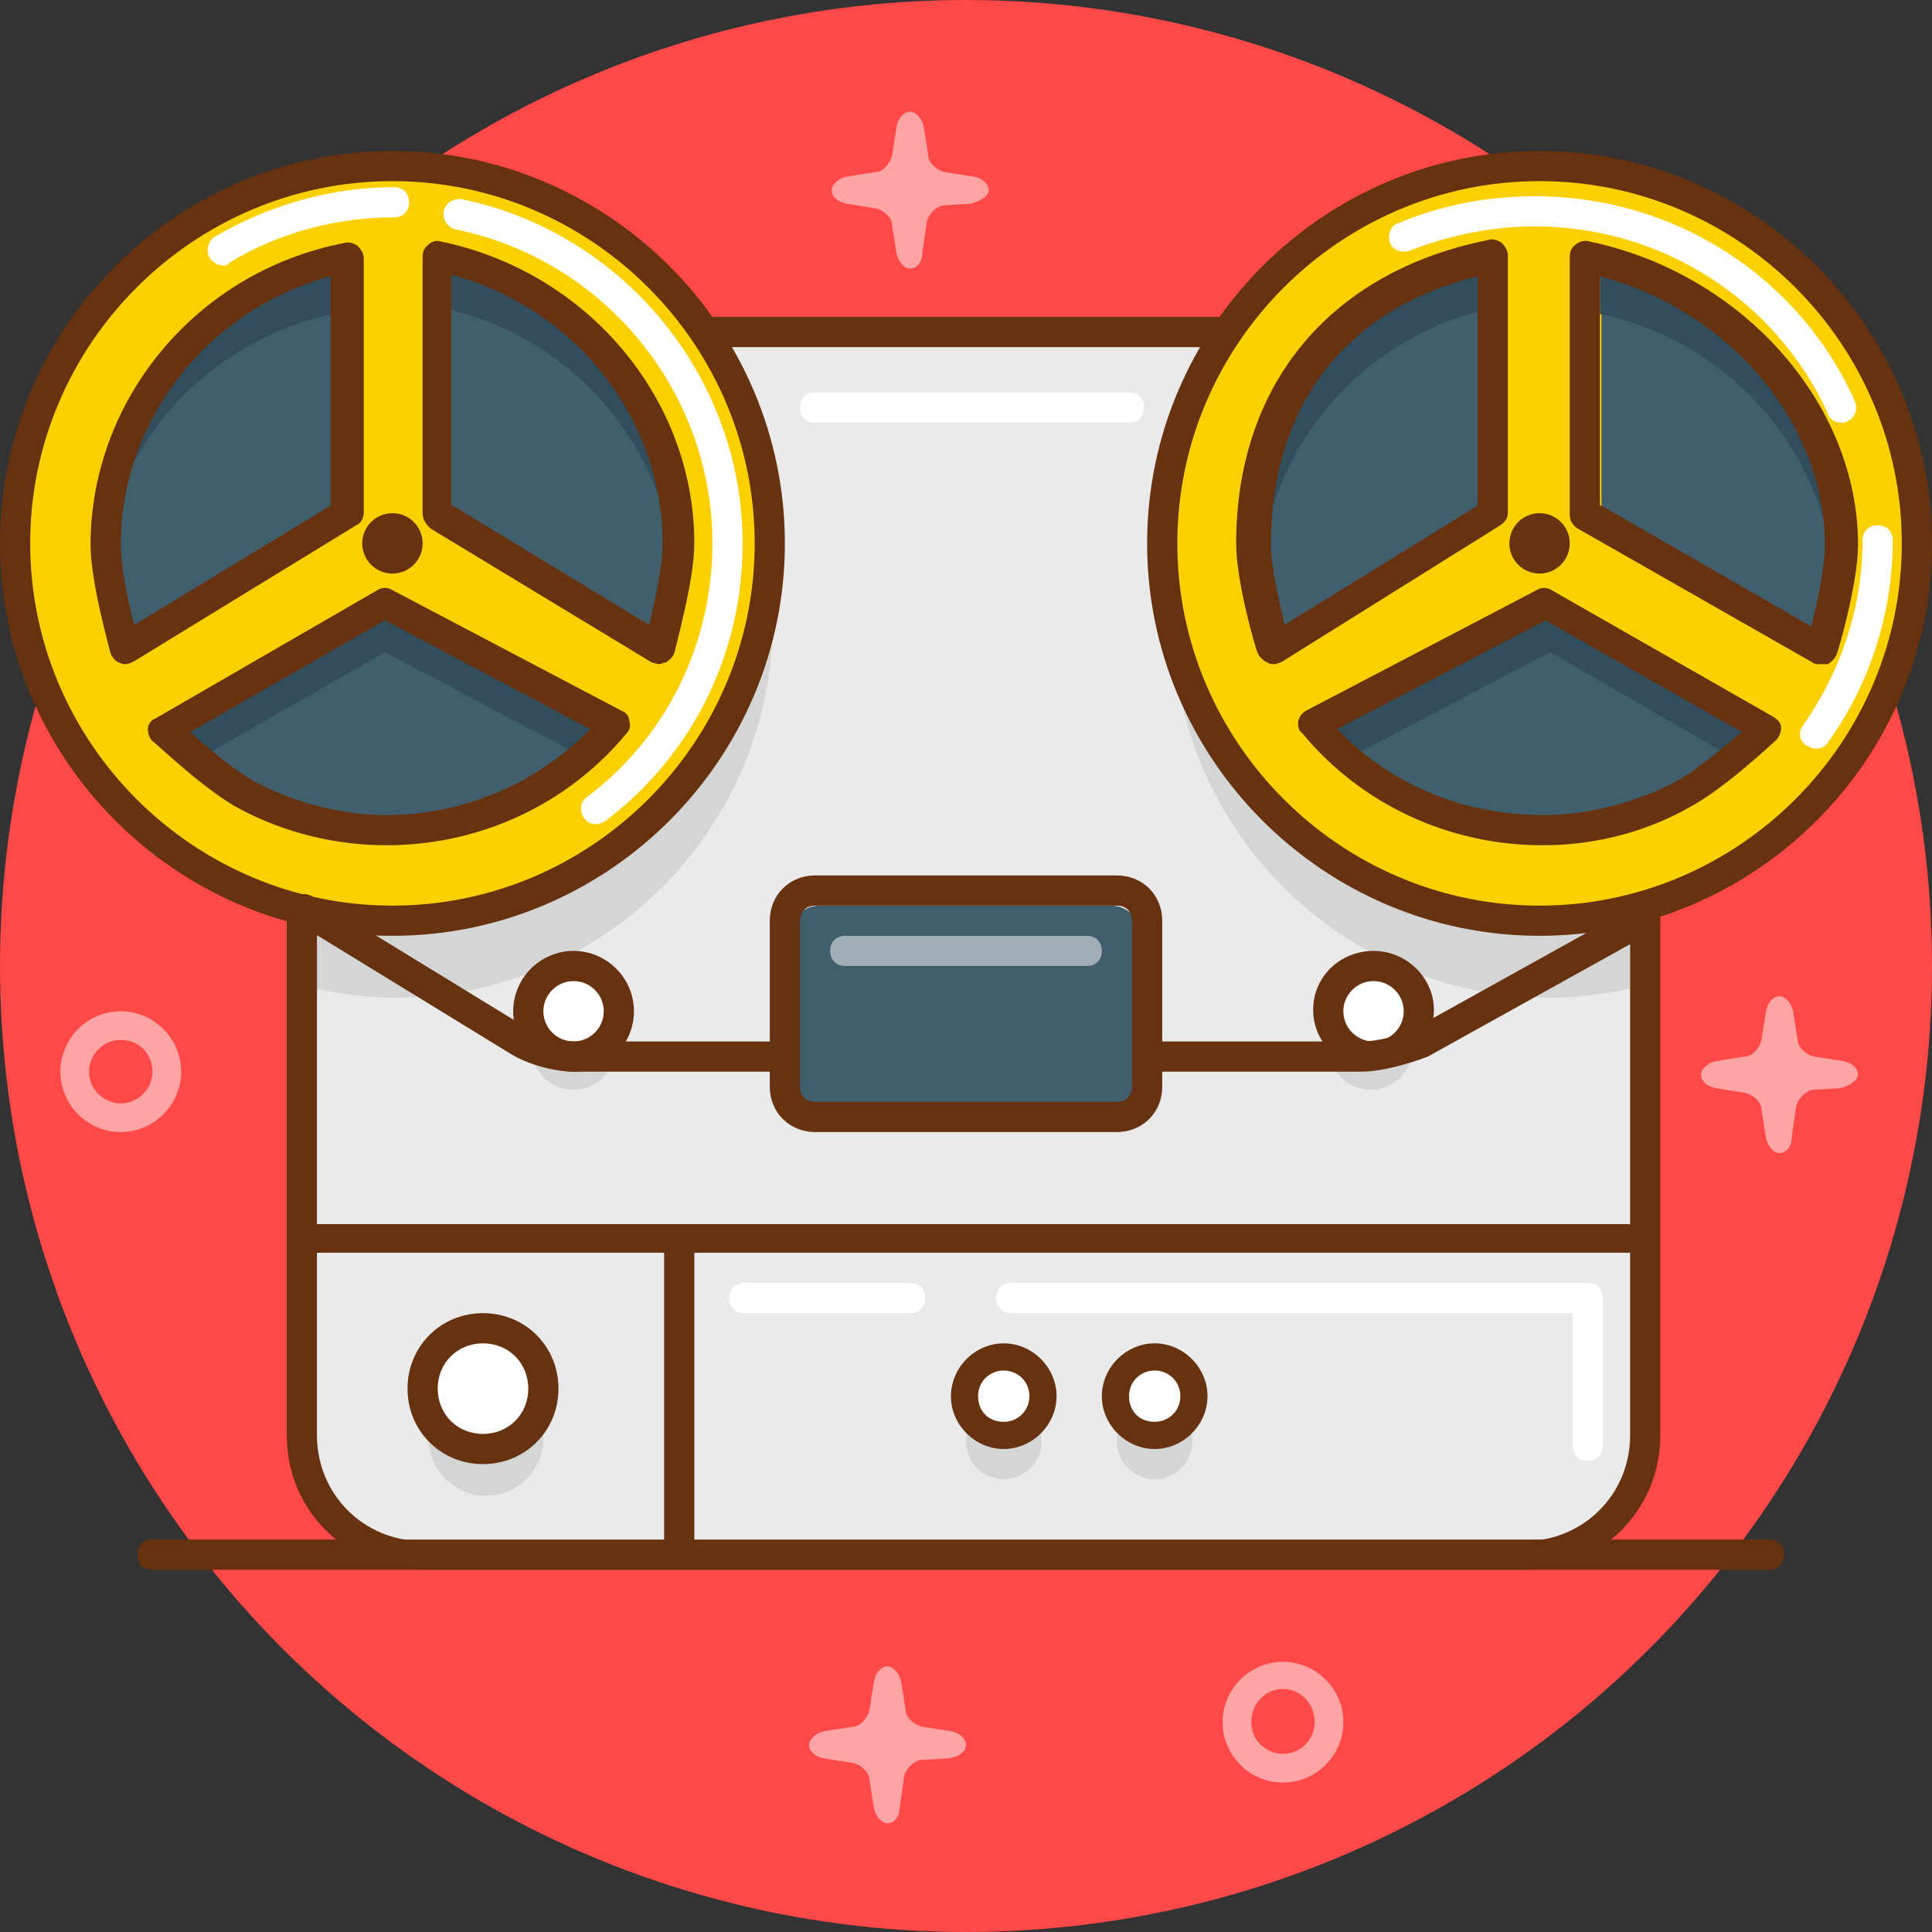<?xml version="1.0" encoding="UTF-8"?>
<!-- Generator: Adobe Illustrator 21.0.2, SVG Export Plug-In . SVG Version: 6.00 Build 0)  -->
<svg xmlns="http://www.w3.org/2000/svg" xmlns:xlink="http://www.w3.org/1999/xlink" version="1.1" id="player" x="0px" y="0px" viewBox="0 0 128 128" style="enable-background:new 0 0 128 128;" xml:space="preserve">
<rect x="0" y="0" width="128" height="128" fill="#333333" stroke="none"/>
<style type="text/css">
	.st0{fill:#EAEAEA;}
	.st1{fill:#FF4848;}
	.st2{fill:#D4D6D6;}
	.st3{fill:#663210;}
	.st4{fill:#FBD000;}
	.st5{fill:#FFFFFF;}
	.st6{fill:#415E6D;}
	.st7{fill:#324D5B;}
	.st8{opacity:0.5;fill:#FFFFFF;}
</style>
<g>
	<path class="st0" d="M109,95.1c0,4.4-3.6,8-8,8H28.1c-4.4,0-8-3.6-8-8V30.5c0-4.4,3.6-8,8-8H101c4.4,0,8,3.6,8,8V95.1z"></path>
	<circle class="st1" cx="64" cy="64" r="64"></circle>
	<path class="st0" d="M109,95.1c0,4.4-3.6,8-8,8H28.1c-4.4,0-8-3.6-8-8V30.5c0-4.4,3.6-8,8-8H101c4.4,0,8,3.6,8,8V95.1z"></path>
	<path class="st2" d="M108.8,30.5v34.8c-2,0.5-4,0.8-6.1,0.8c-13.8,0-25-11.2-25-25c0-7.4,3.2-14,8.3-18.6h14.8   C105.2,22.5,108.8,26.1,108.8,30.5z"></path>
	<path class="st2" d="M20.1,30.5v34.8c2,0.5,4,0.8,6.1,0.8c13.8,0,25-11.2,25-25c0-7.4-3.2-14-8.3-18.6H28.1   C23.7,22.5,20.1,26.1,20.1,30.5z"></path>
	<path class="st3" d="M101,104H28c-5,0-9-3.9-9-8.9V30c0-5,4-9,9-9h73c5,0,9,4,9,9v65.1C110,100.1,106,104,101,104z M28,23   c-3.9,0-7,3.1-7,7v65.1c0,3.9,3.1,7,7,7h73c3.9,0,7-3.1,7-7V30c0-3.9-3.1-7-7-7H28z"></path>
	<path class="st3" d="M117.2,104H10.1c-0.6,0-1-0.4-1-1s0.4-1,1-1h107.1c0.6,0,1,0.4,1,1S117.8,104,117.2,104z"></path>
	<circle class="st4" cx="26.2" cy="36" r="25"></circle>
	<path class="st3" d="M107.8,83H21c-0.6,0-1-0.4-1-0.9s0.4-1,1-1h86.8c0.6,0,1,0.4,1,1S108.4,83,107.8,83z"></path>
	<circle class="st2" cx="38" cy="69.4" r="2.8"></circle>
	<circle class="st2" cx="32.2" cy="95.3" r="3.8"></circle>
	<circle class="st5" cx="37.8" cy="66.8" r="2.8"></circle>
	<circle class="st4" cx="102" cy="36" r="25"></circle>
	<path class="st6" d="M106.1,16.8c8.9,1.9,15.6,9.8,15.6,19.2c0,2.5-1.3,7-1.3,7l-14.3-9L106.1,16.8z"></path>
	<path class="st6" d="M99,16.8c-8.9,1.9-15.6,9.8-15.6,19.2c0,2.5,1.3,7,1.3,7l14.3-9L99,16.8z"></path>
	<path class="st6" d="M87.5,48.2c5.8,7,15.9,9.2,24.3,4.7c2.2-1.2,5.6-4.4,5.6-4.4l-14.6-8.4L87.5,48.2z"></path>
	<path class="st7" d="M106,20.8l0-4c8.9,1.9,15.6,9.8,15.6,19.2c0,0.5-0.1,1.1-0.1,1.7C120.5,29.3,114.2,22.5,106,20.8z"></path>
	<path class="st3" d="M102,62c-14.3,0-26-11.7-26-26s11.7-26,26-26c14.3,0,26,11.7,26,26S116.3,62,102,62z M102,12   c-13.2,0-24,10.8-24,24s10.8,24,24,24c13.2,0,24-10.8,24-24S115.2,12,102,12z"></path>
	<path class="st7" d="M83.5,37.8c0-0.4-0.1-0.9-0.1-1.2c0-9.5,6.7-17.4,15.6-19.2l0,3C90.6,22.1,84.2,29.2,83.5,37.8z"></path>
	<path class="st7" d="M102.7,43.2L89,50.4c-0.6-0.5-1.1-1.1-1.6-1.7l15.2-8l14.6,8.4c0,0-0.7,0.7-1.7,1.5L102.7,43.2z"></path>
	<path class="st3" d="M120.6,44c-0.2,0-0.4,0-0.5-0.1l-15.6-8.9c-0.3-0.2-0.5-0.5-0.5-0.9V17c0-0.3,0.1-0.6,0.4-0.8   c0.2-0.2,0.6-0.3,0.9-0.2c10.1,2.1,17.8,10.7,17.8,20.1c0,2.5-1.3,7-1.4,7.2c-0.1,0.3-0.3,0.5-0.6,0.7C120.9,44,120.8,44,120.6,44z    M106.1,33.5l13.9,8c0.4-1.5,0.9-3.9,0.9-5.4c0-8.1-6.3-15.5-14.9-17.8V33.5z"></path>
	<path class="st3" d="M84.4,44c-0.1,0-0.3,0-0.4-0.1c-0.3-0.1-0.6-0.4-0.7-0.7c-0.1-0.2-1.4-4.6-1.4-7.2c0-10.5,6.2-18,16.7-20.1   c0.3-0.1,0.6,0,0.9,0.2c0.2,0.2,0.4,0.5,0.4,0.8v17.1c0,0.3-0.2,0.6-0.5,0.8L85,43.8C84.8,43.9,84.6,44,84.4,44z M97.9,18.3   c-8.8,2.2-13.7,8.6-13.7,17.8c0,1.5,0.6,3.9,0.9,5.3l12.8-7.9V18.3z"></path>
	<path class="st3" d="M102.2,56C102.2,56,102.2,56,102.2,56c-6.2,0-12-2.7-15.9-7.4C86,48.4,86,48.1,86,47.8   c0.1-0.3,0.2-0.5,0.5-0.7l15.3-8c0.3-0.2,0.7-0.2,1,0l14.7,8.4c0.3,0.2,0.5,0.4,0.5,0.7c0,0.3-0.1,0.6-0.3,0.8   c-0.1,0.1-3.5,3.3-5.8,4.5C108.9,55.2,105.5,56,102.2,56z M88.6,48.3c3.5,3.7,8.4,5.7,13.6,5.7h0c3,0,6.1-0.8,8.8-2.2   c1.3-0.7,3.2-2.3,4.4-3.3l-13-7.4L88.6,48.3z"></path>
	<circle class="st3" cx="102" cy="36" r="2"></circle>
	<ellipse class="st2" cx="66.5" cy="95.5" rx="2.5" ry="2.5"></ellipse>
	<ellipse class="st2" cx="76.5" cy="95.5" rx="2.5" ry="2.5"></ellipse>
	<circle class="st2" cx="90.8" cy="69.4" r="2.8"></circle>
	<circle class="st5" cx="32.2" cy="92.3" r="3.8"></circle>
	<path class="st3" d="M32,97c-2.8,0-5-2.2-5-5s2.2-5,5-5c2.8,0,5,2.2,5,5S34.8,97,32,97z M32,89c-1.7,0-3,1.3-3,3c0,1.7,1.3,3,3,3   c1.7,0,3-1.3,3-3C35,90.3,33.7,89,32,89z"></path>
	<circle class="st5" cx="65.8" cy="92.3" r="2.8"></circle>
	<path class="st3" d="M66.5,96c-1.9,0-3.5-1.6-3.5-3.5s1.6-3.5,3.5-3.5c1.9,0,3.5,1.6,3.5,3.5S68.4,96,66.5,96z M66.5,90.8   c-0.9,0-1.7,0.7-1.7,1.7s0.7,1.7,1.7,1.7c0.9,0,1.7-0.7,1.7-1.7S67.4,90.8,66.5,90.8z"></path>
	<circle class="st5" cx="76.3" cy="92.3" r="2.8"></circle>
	<path class="st3" d="M76.5,96c-1.9,0-3.5-1.6-3.5-3.5s1.6-3.5,3.5-3.5c1.9,0,3.5,1.6,3.5,3.5S78.4,96,76.5,96z M76.5,90.8   c-0.9,0-1.7,0.7-1.7,1.7s0.7,1.7,1.7,1.7c0.9,0,1.7-0.7,1.7-1.7S77.4,90.8,76.5,90.8z"></path>
	<circle class="st5" cx="91" cy="66.8" r="2.8"></circle>
	<path class="st3" d="M90.2,71H38c-1.3,0-3.1-0.5-4.2-1.2l-14.2-8.7c-0.5-0.3-0.6-0.9-0.3-1.4c0.3-0.5,0.9-0.6,1.4-0.3l14.2,8.7   c0.8,0.5,2.3,0.9,3.2,0.9h52.2c0.9,0,2.5-0.4,3.3-0.8l14.4-8c0.5-0.3,1.1-0.1,1.4,0.4c0.3,0.5,0.1,1.1-0.4,1.4l-14.4,8   C93.3,70.5,91.5,71,90.2,71z"></path>
	<path class="st6" d="M75.7,71.5c0,1.1-0.9,2-2,2H54.3c-1.1,0-2-0.9-2-2v-9.5c0-1.1,0.9-2,2-2h19.3c1.1,0,2,0.9,2,2V71.5z"></path>
	<path class="st3" d="M45,103.3c-0.6,0-1-0.4-1-1V82.7c0-0.6,0.4-1,1-1c0.6,0,1,0.4,1,1v19.7C46,102.9,45.6,103.3,45,103.3z"></path>
	<path class="st6" d="M22.1,16.8C13.2,18.6,6.5,26.5,6.5,36c0,2.5,1.3,7,1.3,7l14.3-9L22.1,16.8z"></path>
	<path class="st6" d="M29.2,16.8c8.9,1.9,15.6,9.8,15.6,19.2c0,2.5-1.3,7-1.3,7l-14.3-9L29.2,16.8z"></path>
	<path class="st6" d="M40.7,48.2c-5.8,7-15.9,9.2-24.3,4.7c-2.2-1.2-5.6-4.4-5.6-4.4l14.6-8.4L40.7,48.2z"></path>
	<path class="st7" d="M22.1,20.8l0-4C13.2,18.6,6.5,26.5,6.5,36c0,0.5,0.1,1.1,0.1,1.7C7.6,29.3,13.9,22.5,22.1,20.8z"></path>
	<path class="st3" d="M26,62C11.7,62,0,50.3,0,36s11.7-26,26-26c14.3,0,26,11.7,26,26S40.3,62,26,62z M26,12C12.8,12,2,22.8,2,36   s10.8,24,24,24c13.2,0,24-10.8,24-24S39.2,12,26,12z"></path>
	<path class="st7" d="M44.7,37.8c0-0.4,0.1-0.9,0.1-1.2c0-9.5-6.7-17.4-15.6-19.2l0,3C37.6,22.1,44,29.2,44.7,37.8z"></path>
	<path class="st7" d="M25.5,43.2l13.6,7.2c0.6-0.5,1.1-1.1,1.6-1.7l-15.2-8l-14.6,8.4c0,0,0.7,0.7,1.7,1.5L25.5,43.2z"></path>
	<path class="st3" d="M8.3,44c-0.1,0-0.2,0-0.4-0.1c-0.3-0.1-0.5-0.4-0.6-0.7C7.3,43.1,6,38.6,6,36.1c0-9.6,7-18.1,16.8-20   c0.3-0.1,0.6,0,0.9,0.2c0.2,0.2,0.4,0.5,0.4,0.8V34c0,0.3-0.2,0.7-0.5,0.8L8.9,43.8C8.7,43.9,8.5,44,8.3,44z M21.9,18.3   c-8.1,2.2-13.9,9.5-13.9,17.8c0,1.5,0.5,3.9,0.9,5.3l13-7.9V18.3z"></path>
	<path class="st3" d="M43.7,44c-0.2,0-0.4-0.1-0.5-0.1l-14.7-8.9C28.2,34.7,28,34.4,28,34V17c0-0.3,0.1-0.6,0.4-0.8   c0.2-0.2,0.5-0.3,0.8-0.2c9.7,2,16.8,10.4,16.8,20c0,2.5-1.3,7-1.3,7.2c-0.1,0.3-0.3,0.5-0.6,0.7C43.9,43.9,43.8,44,43.7,44z    M30,33.5l13,7.9c0.4-1.5,0.9-3.9,0.9-5.4c0-8.3-5.8-15.6-14-17.8V33.5z"></path>
	<path class="st3" d="M25.6,56c-3.3,0-6.7-0.8-9.7-2.4c-2.3-1.2-5.6-4.4-5.8-4.5c-0.2-0.2-0.3-0.5-0.3-0.8c0-0.3,0.2-0.6,0.5-0.7   L25,39.1c0.3-0.2,0.7-0.2,1,0l15.2,8c0.3,0.1,0.5,0.4,0.5,0.7c0.1,0.3,0,0.6-0.2,0.8C37.6,53.3,31.8,56,25.6,56z M12.6,48.5   c1.1,1,3,2.6,4.3,3.3c2.7,1.4,5.7,2.2,8.7,2.2c5.1,0,10-2.1,13.5-5.7l-13.6-7.2L12.6,48.5z"></path>
	<path class="st3" d="M74,75H54c-1.7,0-3-1.3-3-3V61c0-1.7,1.3-3,3-3h20c1.7,0,3,1.3,3,3v11C77,73.7,75.7,75,74,75z M54,60   c-0.6,0-1,0.4-1,1v11c0,0.6,0.4,1,1,1h20c0.6,0,1-0.4,1-1V61c0-0.6-0.4-1-1-1H54z"></path>
	<path class="st3" d="M38,71c-2.2,0-4-1.8-4-4c0-2.2,1.8-4,4-4c2.2,0,4,1.8,4,4C42,69.2,40.2,71,38,71z M38,65c-1.1,0-2,0.9-2,2   s0.9,2,2,2c1.1,0,2-0.9,2-2S39.1,65,38,65z"></path>
	<path class="st3" d="M91,70.8c-2.2,0-4-1.7-4-3.9c0-2.2,1.8-3.9,4-3.9c2.2,0,4,1.8,4,3.9C95,69.1,93.2,70.8,91,70.8z M91,65   c-1.1,0-2,0.9-2,2s0.9,2,2,2c1.1,0,2-0.9,2-2S92.1,65,91,65z"></path>
	<circle class="st3" cx="26" cy="36" r="2"></circle>
	<path class="st5" d="M39.5,54.6c-0.3,0-0.6-0.1-0.8-0.4c-0.3-0.4-0.3-1.1,0.2-1.4c5.3-4,8.3-10.2,8.3-16.8c0-10.1-7.2-18.8-17-20.8   c-0.5-0.1-0.9-0.6-0.8-1.2c0.1-0.5,0.6-0.9,1.2-0.8C41.3,15.4,49.2,25,49.2,36c0,7.3-3.3,14-9.1,18.4   C39.9,54.5,39.7,54.6,39.5,54.6z"></path>
	<path class="st5" d="M14.8,17.6c-0.3,0-0.7-0.2-0.9-0.5c-0.3-0.5-0.1-1.1,0.3-1.4c3.6-2.1,7.7-3.3,11.9-3.3c0.6,0,1,0.4,1,1   c0,0.6-0.4,1-1,1c-3.8,0-7.6,1-10.9,3C15.2,17.5,15,17.6,14.8,17.6z"></path>
	<path class="st5" d="M120.3,49.6c-0.2,0-0.4-0.1-0.6-0.2c-0.5-0.3-0.6-0.9-0.2-1.4c2.5-3.6,3.9-7.8,3.9-12.2c0-0.6,0.4-1,1-1   c0.6,0,1,0.4,1,1c0,4.8-1.5,9.5-4.3,13.4C120.9,49.5,120.6,49.6,120.3,49.6z"></path>
	<path class="st5" d="M122,28c-0.4,0-0.8-0.2-0.9-0.6c-3.4-7.5-11-12.4-19.4-12.4c-2.9,0-5.7,0.6-8.3,1.6c-0.5,0.2-1.1,0-1.3-0.5   c-0.2-0.5,0-1.1,0.5-1.3c2.9-1.2,5.9-1.8,9.1-1.8c9.2,0,17.5,5.3,21.2,13.6c0.2,0.5,0,1.1-0.5,1.3C122.3,28,122.1,28,122,28z"></path>
	<path class="st5" d="M74.8,28H54c-0.6,0-1-0.4-1-1s0.4-1,1-1h20.8c0.6,0,1,0.4,1,1S75.4,28,74.8,28z"></path>
	<path class="st8" d="M72,64H56c-0.6,0-1-0.4-1-1s0.4-1,1-1h16c0.6,0,1,0.4,1,1S72.6,64,72,64z"></path>
	<path class="st5" d="M105.2,96.8c-0.6,0-1-0.4-1-1V87H67c-0.6,0-1-0.4-1-1s0.4-1,1-1h38.2c0.6,0,1,0.4,1,1v9.8   C106.2,96.4,105.7,96.8,105.2,96.8z"></path>
	<path class="st5" d="M60.3,87h-11c-0.6,0-1-0.4-1-1s0.4-1,1-1h11c0.6,0,1,0.4,1,1S60.9,87,60.3,87z"></path>
	<path class="st8" d="M85,118.1c-2.2,0-4-1.8-4-4c0-2.2,1.8-4,4-4c2.2,0,4,1.8,4,4C89,116.3,87.2,118.1,85,118.1z M85,111.9   c-1.2,0-2.1,1-2.1,2.2c0,1.2,1,2.1,2.1,2.1c1.2,0,2.1-1,2.1-2.1C87.1,112.9,86.2,111.9,85,111.9z"></path>
	<path class="st8" d="M8,75c-2.2,0-4-1.8-4-4c0-2.2,1.8-4,4-4c2.2,0,4,1.8,4,4C12,73.2,10.2,75,8,75z M8,68.9c-1.2,0-2.1,1-2.1,2.1   c0,1.2,1,2.1,2.1,2.1c1.2,0,2.1-1,2.1-2.1C10.1,69.8,9.2,68.9,8,68.9z"></path>
	<path class="st8" d="M65.5,12.6c0-0.4-0.4-0.8-1-0.9l-1.9-0.3c-0.5-0.1-1.1-0.6-1.1-1.1l-0.3-1.9c-0.1-0.5-0.5-1-0.9-1   c-0.4,0-0.8,0.4-0.9,1l-0.3,1.9c-0.1,0.5-0.6,1.1-1.1,1.1l-1.9,0.3c-0.5,0.1-1,0.5-1,0.9c0,0.4,0.4,0.8,1,0.9l1.9,0.3   c0.5,0.1,1.1,0.6,1.1,1.1l0.3,1.9c0.1,0.5,0.5,1,0.9,1c0.4,0,0.8-0.4,0.8-1l0.3-2.1c0.1-0.5,0.6-1,1.1-1.1l1.8-0.1   C65,13.3,65.5,13,65.5,12.6z"></path>
	<path class="st8" d="M64,115.6c0-0.4-0.4-0.8-1-0.9l-1.9-0.3c-0.5-0.1-1.1-0.6-1.1-1.1l-0.3-1.9c-0.1-0.5-0.5-1-0.9-1   c-0.4,0-0.8,0.4-0.9,1l-0.3,1.9c-0.1,0.5-0.6,1.1-1.1,1.1l-1.9,0.3c-0.5,0.1-1,0.5-1,0.9s0.4,0.8,1,0.9l1.9,0.3   c0.5,0.1,1.1,0.6,1.1,1.1l0.3,1.9c0.1,0.5,0.5,1,0.9,1c0.4,0,0.8-0.4,0.8-1l0.3-2.1c0.1-0.5,0.6-1,1.1-1.1l1.8-0.1   C63.6,116.4,64,116,64,115.6z"></path>
	<path class="st8" d="M123.1,71.2c0-0.4-0.4-0.8-1-0.9l-1.9-0.3c-0.5-0.1-1.1-0.6-1.1-1.1l-0.3-1.9c-0.1-0.5-0.5-1-0.9-1   c-0.4,0-0.8,0.4-0.9,1l-0.3,1.9c-0.1,0.5-0.6,1.1-1.1,1.1l-1.9,0.3c-0.5,0.1-1,0.5-1,0.9c0,0.4,0.4,0.8,1,0.9l1.9,0.3   c0.5,0.1,1.1,0.6,1.1,1.1l0.3,1.9c0.1,0.5,0.5,1,0.9,1c0.4,0,0.8-0.4,0.8-1l0.3-2.1c0.1-0.5,0.6-1,1.1-1.1l1.8-0.1   C122.7,71.9,123.1,71.5,123.1,71.2z"></path>
</g>
</svg>
